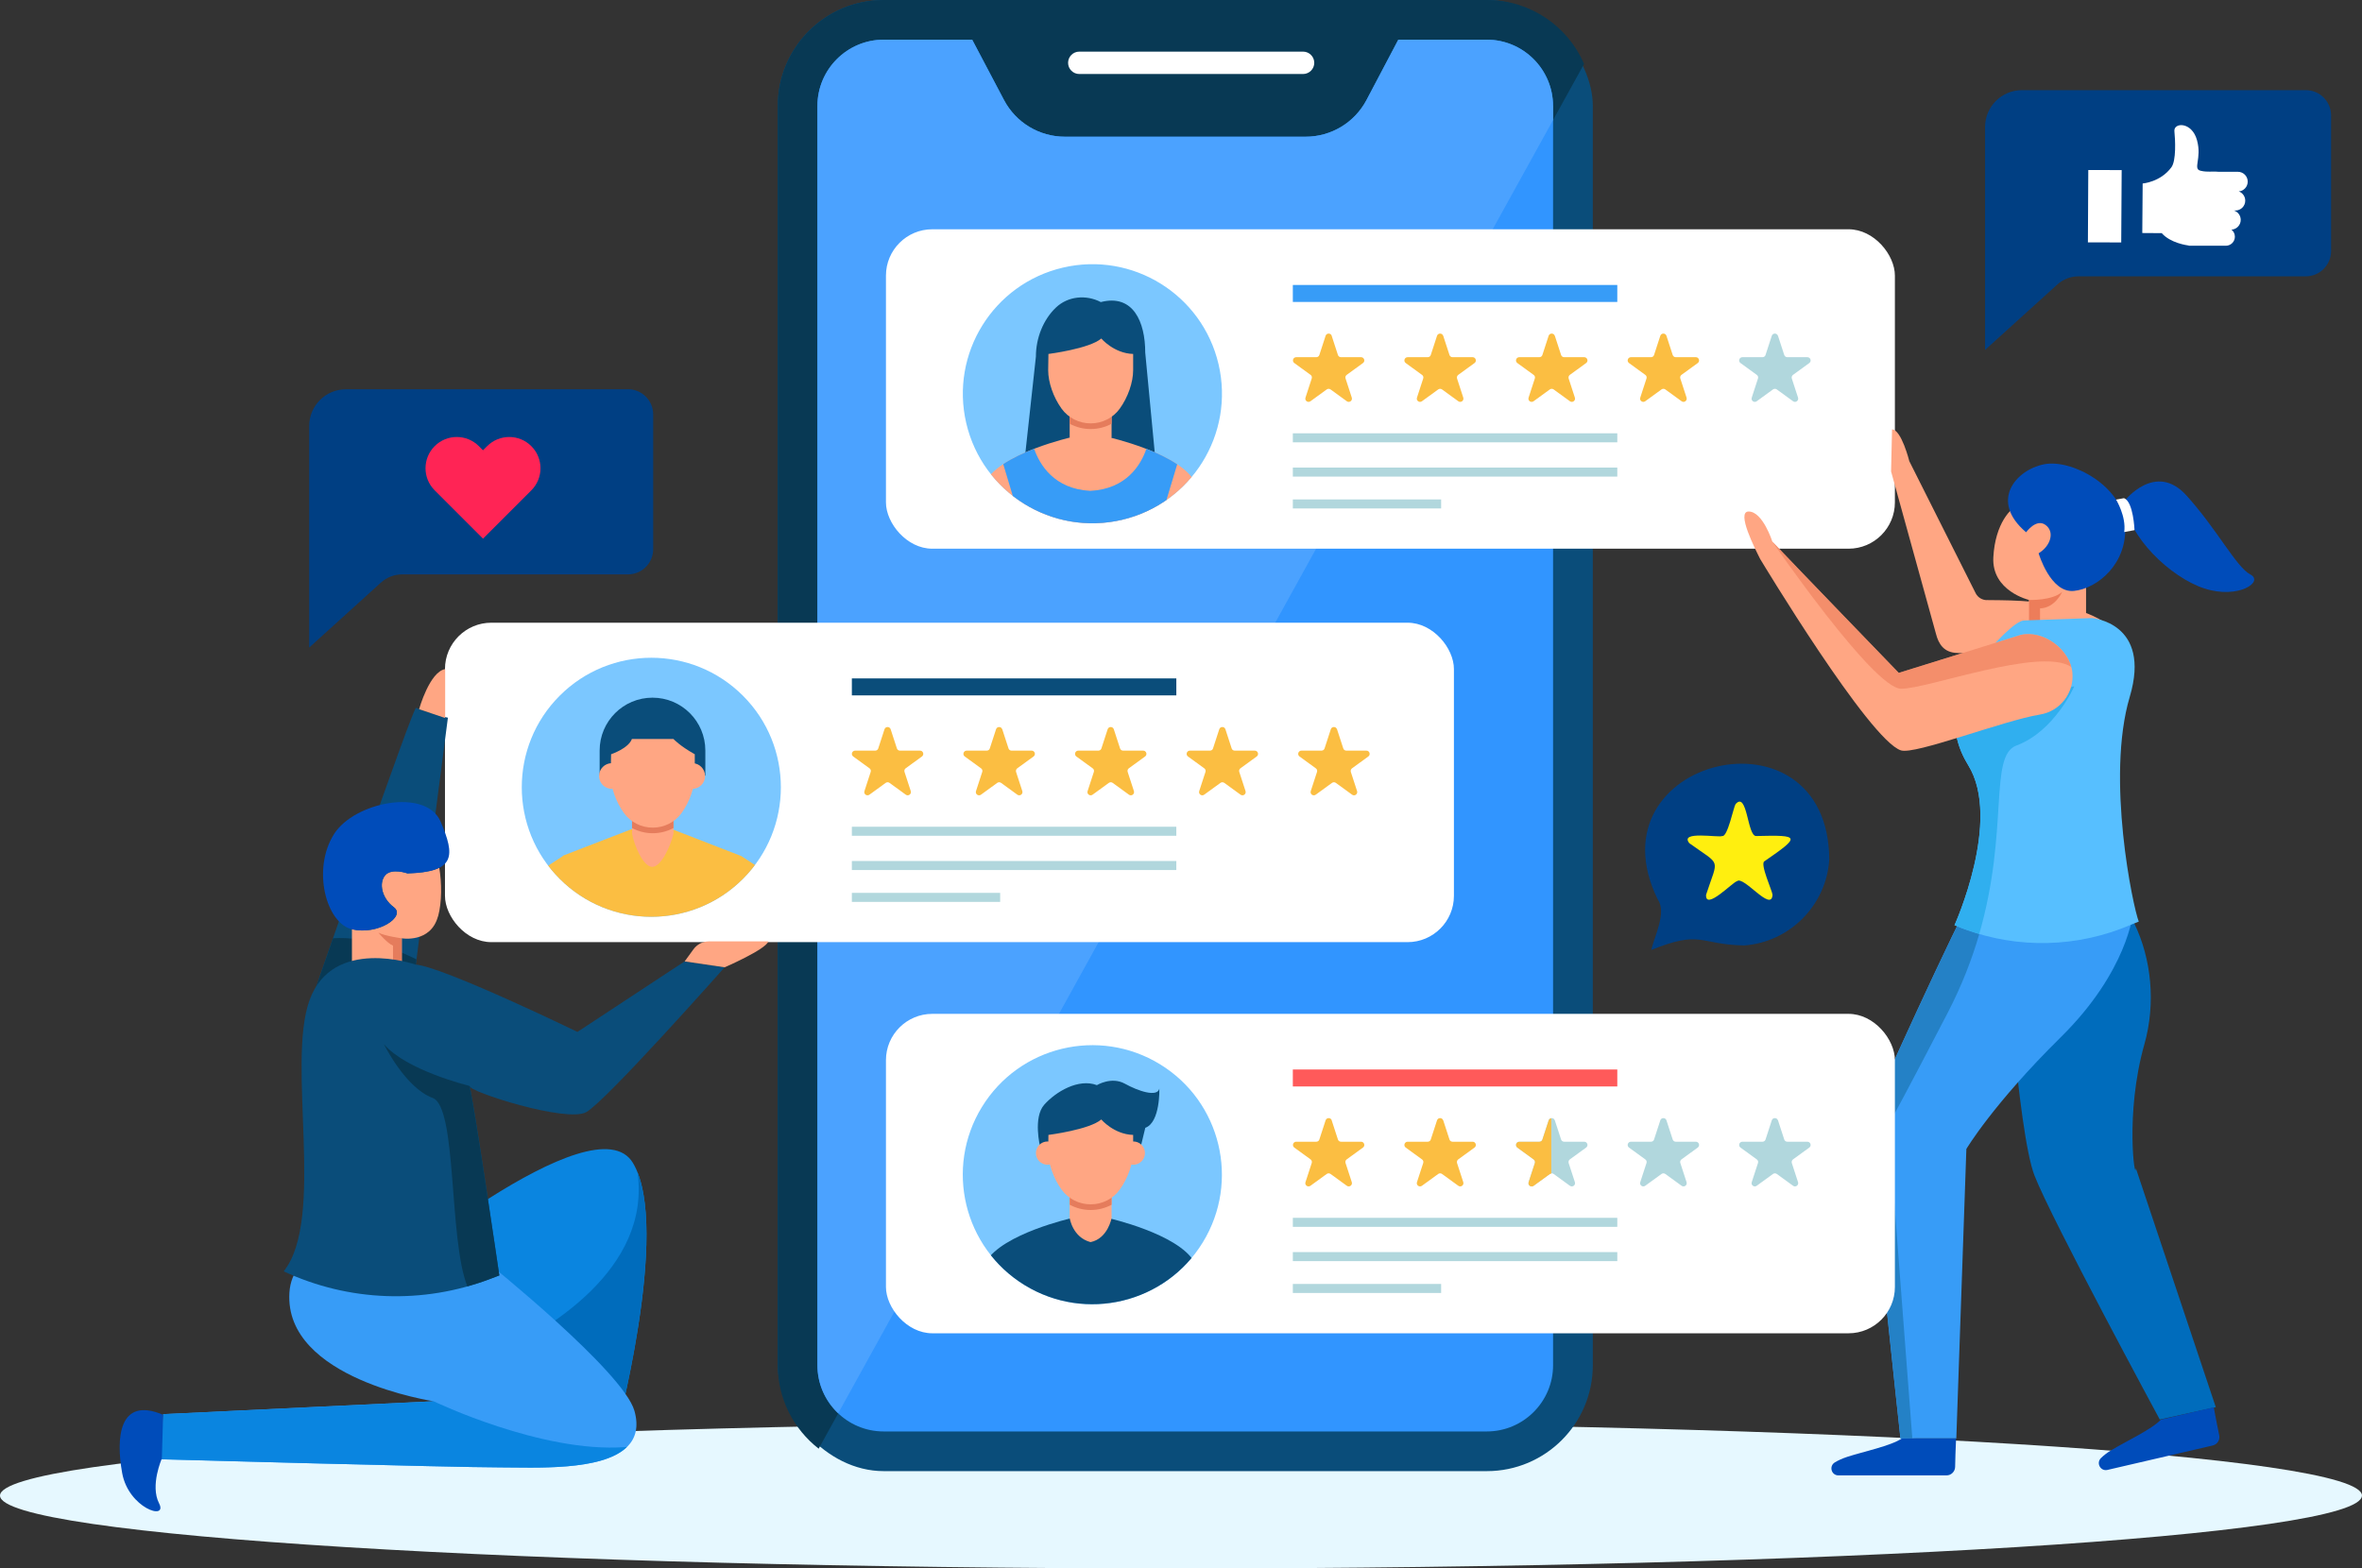 <?xml version="1.0" encoding="UTF-8"?>
<svg xmlns="http://www.w3.org/2000/svg" xmlns:xlink="http://www.w3.org/1999/xlink" viewBox="0 0 371.41 246.68">
  <rect x="0" y="0" width="371.41" height="246.68" fill="#333333" stroke="none"/>
  <defs>
    <style>
      .cls-1 {
        clip-path: url(#clippath-2);
      }

      .cls-1, .cls-2, .cls-3, .cls-4, .cls-5 {
        fill: none;
      }

      .cls-6 {
        fill: #004cba;
      }

      .cls-7 {
        fill: #fff;
      }

      .cls-8 {
        fill: #ffa683;
      }

      .cls-9 {
        fill: #0a4d7a;
      }

      .cls-10 {
        fill: #3195ff;
      }

      .cls-11 {
        fill: #ffef0f;
      }

      .cls-12 {
        fill: #003f83;
      }

      .cls-13 {
        fill: #fbbe42;
      }

      .cls-14 {
        fill: #e57c5c;
      }

      .cls-15 {
        fill: #0a85e0;
      }

      .cls-16 {
        fill: #30afef;
      }

      .cls-17 {
        fill: #e6f8ff;
      }

      .cls-18 {
        fill: #006cbc;
      }

      .cls-19 {
        fill: #57bfff;
      }

      .cls-20 {
        fill: #083954;
      }

      .cls-21 {
        opacity: .58;
      }

      .cls-21, .cls-22 {
        fill: #ed7d5a;
      }

      .cls-23 {
        fill: #379cf7;
      }

      .cls-2 {
        isolation: isolate;
      }

      .cls-24 {
        fill: #2481c6;
      }

      .cls-25 {
        fill: #50a5ff;
        mix-blend-mode: multiply;
        opacity: .85;
      }

      .cls-4 {
        clip-path: url(#clippath);
      }

      .cls-26 {
        fill: #ff5a5a;
      }

      .cls-5 {
        clip-path: url(#clippath-1);
      }

      .cls-27 {
        fill: #7bc7ff;
      }

      .cls-28 {
        fill: #b1d7dd;
      }

      .cls-29 {
        fill: #ff2455;
      }
    </style>
    <clipPath id="clippath">
      <circle class="cls-3" cx="171.77" cy="61.94" r="20.37" transform="translate(-9.59 40.75) rotate(-13.17)"/>
    </clipPath>
    <clipPath id="clippath-1">
      <circle class="cls-3" cx="102.42" cy="123.82" r="20.37" transform="translate(-57.56 108.69) rotate(-45)"/>
    </clipPath>
    <clipPath id="clippath-2">
      <circle class="cls-3" cx="171.77" cy="184.77" r="20.37" transform="translate(-75.51 234.76) rotate(-58.52)"/>
    </clipPath>
  </defs>
  <g class="cls-2">
    <g id="Calque_2" data-name="Calque 2">
      <g id="OBJECTS">
        <g>
          <path class="cls-17" d="m371.41,235.23c0-6.33-83.14-11.46-185.7-11.46S0,228.9,0,235.23s83.14,11.46,185.7,11.46,185.7-5.13,185.7-11.46Z"/>
          <g>
            <rect class="cls-9" x="122.3" width="128.16" height="231.38" rx="16.66" ry="16.66"/>
            <path class="cls-20" d="m233.8,0h-94.84c-9.2,0-16.66,7.46-16.66,16.66v198.06c0,5.34,2.52,10.08,6.43,13.13L249.09,10.05c-2.56-5.91-8.44-10.05-15.29-10.05Z"/>
            <path class="cls-7" d="m204.9,8.12h-35.19c-.97,0-1.76.79-1.76,1.76h0c0,.97.79,1.76,1.76,1.76h35.19c.97,0,1.76-.79,1.76-1.76h0c0-.97-.79-1.76-1.76-1.76Z"/>
          </g>
          <path class="cls-10" d="m233.8,6.24h-13.92l-5.01,9.49c-1.87,3.55-5.55,5.77-9.56,5.77h-37.87c-4.01,0-7.69-2.22-9.56-5.77l-5.01-9.49h-13.92c-5.74,0-10.42,4.67-10.42,10.42v198.06c0,5.74,4.67,10.42,10.42,10.42h94.84c5.74,0,10.42-4.67,10.42-10.42V16.66c0-5.74-4.67-10.42-10.42-10.42Z"/>
          <path class="cls-25" d="m244.22,16.66v2.2l-112.42,203.42c-2.01-1.91-3.26-4.59-3.26-7.57V16.66c0-5.75,4.68-10.42,10.41-10.42h13.92l5,9.5c1.88,3.55,5.55,5.76,9.57,5.76h37.87c4.01,0,7.68-2.22,9.56-5.76l5-9.5h13.92c5.74,0,10.41,4.68,10.41,10.42Z"/>
          <g>
            <rect class="cls-7" x="139.31" y="36.06" width="158.65" height="50.24" rx="7.29" ry="7.29"/>
            <g>
              <g>
                <g>
                  <path class="cls-13" d="m209.4,52.82l.98,3.01c.07.21.26.35.48.35h3.16c.49,0,.7.63.3.92l-2.56,1.86c-.18.13-.25.36-.18.57l.98,3.01c.15.47-.38.86-.78.57l-2.56-1.86c-.18-.13-.42-.13-.6,0l-2.56,1.86c-.4.29-.94-.1-.78-.57l.98-3.01c.07-.21,0-.44-.18-.57l-2.56-1.86c-.4-.29-.19-.92.3-.92h3.16c.22,0,.42-.14.48-.35l.98-3.01c.15-.47.82-.47.97,0Z"/>
                  <path class="cls-13" d="m226.94,52.82l.98,3.01c.07.21.26.35.48.35h3.16c.49,0,.7.63.3.92l-2.56,1.86c-.18.13-.25.36-.19.57l.98,3.01c.15.47-.38.86-.78.57l-2.56-1.86c-.18-.13-.42-.13-.6,0l-2.56,1.86c-.4.29-.94-.1-.78-.57l.98-3.01c.07-.21,0-.44-.19-.57l-2.56-1.86c-.4-.29-.19-.92.3-.92h3.16c.22,0,.42-.14.48-.35l.98-3.01c.15-.47.82-.47.97,0Z"/>
                  <path class="cls-13" d="m244.49,52.82l.98,3.01c.07.21.26.35.48.35h3.16c.49,0,.7.63.3.92l-2.56,1.86c-.18.13-.25.36-.19.57l.98,3.01c.15.47-.38.86-.78.57l-2.56-1.86c-.18-.13-.42-.13-.6,0l-2.56,1.86c-.4.29-.94-.1-.78-.57l.98-3.01c.07-.21,0-.44-.19-.57l-2.56-1.86c-.4-.29-.19-.92.3-.92h3.16c.22,0,.42-.14.48-.35l.98-3.01c.15-.47.82-.47.97,0Z"/>
                  <path class="cls-13" d="m262.04,52.82l.98,3.01c.07.21.26.35.48.35h3.16c.49,0,.7.63.3.92l-2.56,1.86c-.18.13-.25.36-.18.57l.98,3.01c.15.47-.38.86-.78.57l-2.56-1.86c-.18-.13-.42-.13-.6,0l-2.56,1.86c-.4.29-.94-.1-.78-.57l.98-3.01c.07-.21,0-.44-.19-.57l-2.56-1.86c-.4-.29-.19-.92.3-.92h3.16c.22,0,.42-.14.48-.35l.98-3.01c.15-.47.82-.47.97,0Z"/>
                  <path class="cls-28" d="m279.58,52.82l.98,3.01c.07.21.26.35.48.35h3.16c.49,0,.7.63.3.92l-2.56,1.86c-.18.13-.25.36-.19.57l.98,3.01c.15.47-.38.86-.78.57l-2.56-1.86c-.18-.13-.42-.13-.6,0l-2.56,1.86c-.4.29-.94-.1-.78-.57l.98-3.01c.07-.21,0-.44-.19-.57l-2.56-1.86c-.4-.29-.19-.92.3-.92h3.16c.22,0,.42-.14.48-.35l.98-3.01c.15-.47.82-.47.97,0Z"/>
                </g>
                <rect class="cls-28" x="203.29" y="68.15" width="51.02" height="1.42"/>
                <rect class="cls-23" x="203.29" y="44.82" width="51.02" height="2.67"/>
                <rect class="cls-28" x="203.29" y="73.54" width="51.02" height="1.42"/>
                <rect class="cls-28" x="203.29" y="78.55" width="23.32" height="1.42"/>
              </g>
              <g>
                <circle class="cls-27" cx="171.77" cy="61.94" r="20.37" transform="translate(-9.59 40.75) rotate(-13.17)"/>
                <g class="cls-4">
                  <g>
                    <path class="cls-9" d="m181.87,74.27l-1.79-18.82c0-4.82-1.89-9.25-6.99-7.94h0c-2.31-1.21-5.18-.93-7.06.87-1.99,1.9-3.14,4.79-3.14,7.7l-2,18.3,20.98-.11Z"/>
                    <g>
                      <path class="cls-8" d="m174.79,64.6v4.14s-.58,3.24-3.31,3.79c-2.84-.75-3.28-3.79-3.28-3.79v-4.14h6.59Z"/>
                      <path class="cls-14" d="m174.79,64.01v2.64c-1,.54-2.13.83-3.29.83s-2.3-.29-3.29-.83v-2.64h6.59Z"/>
                    </g>
                    <path class="cls-8" d="m178.18,55.67c-3.03-.09-5.01-2.43-5.01-2.43-1.85,1.61-8.31,2.43-8.31,2.43l-.04,2.55c0,1.92.81,4.26,2.11,6.06,1.06,1.46,2.77,2.31,4.57,2.31s3.52-.85,4.57-2.31c1.3-1.8,2.11-4.14,2.11-6.06v-2.55Z"/>
                    <path class="cls-8" d="m187.79,75.64c-2.58-4.44-13.51-6.89-13.51-6.89l-2.87,1.1-2.87-1.1s-10.93,2.45-13.51,6.89l-3.17,23.92,5.02-.08,2.94-19.98s1.86,6.45,1.75,10.22c-.1,3.77-1.28,10-1.28,10h22.2s-1.17-6.23-1.28-10c-.1-3.77,1.75-10.22,1.75-10.22l2.94,19.98,5.02.08-3.17-23.92Z"/>
                    <path class="cls-23" d="m180.26,70.61c-.87,2.49-3.12,6.3-8.82,6.59-5.71-.3-7.96-4.13-8.83-6.62-1.67.65-3.41,1.46-4.86,2.42l1.96,6.5s.06.11.09.17l.03-.17s.08.29.21.75c.02.07.04.15.06.23.51,1.95,1.57,6.37,1.49,9.24-.1,3.77-1.28,10-1.28,10h22.2s-1.17-6.23-1.28-10c-.1-3.77,1.75-10.22,1.75-10.22l.04.28c.04-.1.09-.2.14-.28l1.95-6.47c-1.44-.97-3.18-1.79-4.86-2.44Z"/>
                  </g>
                </g>
              </g>
            </g>
          </g>
          <g>
            <path class="cls-8" d="m312.4,94.39c-.73-.02-1.39-.42-1.73-1.07l-10.44-20.78s-1.25-5-2.72-5l-.15,6.61,7.06,25.54c.41,1.6,1.24,2.96,3.37,3.01,4.34.1,12.27,1.49,17.44,2.85,5.29,1.39,9.74-.03,9.74-.03.33-11.68-18.14-11.05-22.58-11.14Z"/>
            <g>
              <g>
                <g>
                  <path class="cls-8" d="m328.02,91.78v5.91h-8.97v-3.33s-5.9-1.39-5.61-6.72c.29-5.32,2.78-7.9,4.14-8.31,1.35-.41,7.86,2.21,7.99,2.54.12.33.82,5.98.82,5.98l1.64,3.93Z"/>
                  <path class="cls-6" d="m318.6,83.71s1.59-2.24,3.07-1.13c1.48,1.11.74,3.33-1.11,4.44,0,0,1.85,6.29,5.55,5.92,3.7-.37,8.46-4.28,8.05-10.38s-8.38-10.4-12.74-9.54c-4.38.86-8.68,5.73-2.83,10.69Z"/>
                  <path class="cls-6" d="m334.12,78.72s4.83-6.14,9.66-.82c4.83,5.32,7.86,11.3,10.07,12.45,2.21,1.15-1.88,3.93-7.21,2.21-5.32-1.72-12.2-8.27-12.53-13.84Z"/>
                  <path class="cls-22" d="m319.05,97.69v-3.33s3.67.14,5.22-1.28c0,0-1.09,2.54-3.49,2.61v2h-1.73Z"/>
                </g>
                <path class="cls-18" d="m315.11,144.94s2.11,33.03,4.8,39.95c2.69,6.91,19.7,38.37,19.7,38.37l8.81-1.94-12.57-37.58c-.1,2.3-1.76-8.53,1.34-19.49,1.82-6.43,1.12-13.45-1.61-19.06l-22.02-.24"/>
                <path class="cls-23" d="m335.42,143.55s-.82,9.18-11.38,19.59c-10.66,10.52-14.84,17.57-14.84,17.57l-1.58,45.52h-8.79s-5.19-47.97-5.04-49.7c.14-1.73,14.69-32.99,16.42-35.72,1.73-2.74,25.21,2.74,25.21,2.74Z"/>
                <path class="cls-19" d="m328.94,97.21s9.42.7,5.95,12.39c-3.79,12.77.55,33.24,1.42,35.35l-2.82,1.13c-8.47,3.18-17.83,2.98-26.15-.57h0s7.49-16.52,2.16-25.16c-3.43-5.56-2.42-11.17,1.58-16.13,2.59-3.22,5.86-6.57,7.15-6.63l10.71-.38Z"/>
                <path class="cls-24" d="m298.84,226.23h1.86l-3.76-49.35c.62-1.03,2.77-4.97,9.29-17.52,2.27-4.37,3.86-8.54,5-12.46-1.18-.34-2.35-.75-3.5-1.22-4.66,9.57-13.82,29.49-13.93,30.86-.15,1.72,5.04,49.7,5.04,49.7Z"/>
                <path class="cls-16" d="m317.08,117.25c-4.4,1.63-1.13,13.32-5.86,29.65-1.31-.39-2.61-.84-3.89-1.38h0s7.49-16.52,2.16-25.16c-1.69-2.74-2.3-5.49-2-8.17l18.68-4.25s-3.1,7.09-9.09,9.31Z"/>
                <path class="cls-8" d="m276.82,87.99s17.1,28.42,22.09,30.03c2.22.72,16.05-4.68,21.88-5.64,3.15-.52,5.37-3.38,5.08-6.57h0c-.33-3.65-4.52-6.75-8.1-5.96l-19.2,5.98s-16.25-16.81-19.88-20.65c0,0-1.5-4.73-3.73-4.73-1.99,0,1.03,5.91,1.85,7.54Z"/>
                <path class="cls-6" d="m290.45,229.14c2.42-.79,6.96-1.75,8.6-2.9h8.53c-.08,1.71-.13,3.37-.15,4.48-.02.74-.62,1.33-1.36,1.33h-16.99c-1.11,0-1.52-1.45-.57-2.04.49-.3,1.13-.6,1.94-.87Z"/>
                <path class="cls-6" d="m332.07,228.04c2.18-1.32,6.38-3.28,7.72-4.77l8.31-1.93c.3,1.68.64,3.31.86,4.4.15.73-.3,1.44-1.03,1.61l-16.55,3.84c-1.08.25-1.81-1.07-1.02-1.86.41-.41.96-.84,1.69-1.28Z"/>
                <path class="cls-21" d="m298.91,108.32c4.02.1,22-6.65,26.78-3.42-.88-3.22-4.65-5.76-7.92-5.04l-19.2,5.98s-16.25-16.81-19.88-20.65c0,0,15.84,23.03,20.21,23.13Z"/>
              </g>
              <path class="cls-7" d="m333.99,78.35l-1.25.23s1.62,2.63,1.28,5.1l1.62-.3s-.17-4.49-1.65-5.02Z"/>
            </g>
          </g>
          <g>
            <g>
              <rect class="cls-7" x="69.97" y="97.94" width="158.65" height="50.24" rx="7.29" ry="7.29"/>
              <g>
                <g>
                  <g>
                    <path class="cls-13" d="m140.05,114.7l.98,3.01c.07.21.26.35.48.35h3.16c.49,0,.7.63.3.92l-2.56,1.86c-.18.13-.25.36-.18.57l.98,3.01c.15.47-.38.86-.78.57l-2.56-1.86c-.18-.13-.42-.13-.6,0l-2.56,1.86c-.4.29-.94-.1-.78-.57l.98-3.01c.07-.21,0-.44-.19-.57l-2.56-1.86c-.4-.29-.19-.92.3-.92h3.16c.22,0,.42-.14.48-.35l.98-3.01c.15-.47.82-.47.97,0Z"/>
                    <path class="cls-13" d="m157.6,114.7l.98,3.01c.07.21.26.35.48.35h3.16c.49,0,.7.63.3.92l-2.56,1.86c-.18.13-.25.36-.19.57l.98,3.01c.15.47-.38.86-.78.57l-2.56-1.86c-.18-.13-.42-.13-.6,0l-2.56,1.86c-.4.29-.94-.1-.78-.57l.98-3.01c.07-.21,0-.44-.19-.57l-2.56-1.86c-.4-.29-.19-.92.3-.92h3.16c.22,0,.42-.14.48-.35l.98-3.01c.15-.47.82-.47.97,0Z"/>
                    <path class="cls-13" d="m175.14,114.7l.98,3.01c.07.21.26.35.48.35h3.16c.49,0,.7.63.3.92l-2.56,1.86c-.18.13-.25.36-.18.57l.98,3.01c.15.47-.38.86-.78.57l-2.56-1.86c-.18-.13-.42-.13-.6,0l-2.56,1.86c-.4.29-.94-.1-.78-.57l.98-3.01c.07-.21,0-.44-.19-.57l-2.56-1.86c-.4-.29-.19-.92.3-.92h3.16c.22,0,.42-.14.48-.35l.98-3.01c.15-.47.82-.47.97,0Z"/>
                    <path class="cls-13" d="m192.69,114.7l.98,3.01c.07.21.26.35.48.35h3.16c.49,0,.7.63.3.92l-2.56,1.86c-.18.13-.25.36-.18.57l.98,3.01c.15.47-.38.86-.78.57l-2.56-1.86c-.18-.13-.42-.13-.6,0l-2.56,1.86c-.4.29-.94-.1-.78-.57l.98-3.01c.07-.21,0-.44-.19-.57l-2.56-1.86c-.4-.29-.19-.92.3-.92h3.16c.22,0,.42-.14.48-.35l.98-3.01c.15-.47.82-.47.97,0Z"/>
                    <path class="cls-13" d="m210.24,114.7l.98,3.01c.07.21.26.35.48.35h3.16c.49,0,.7.63.3.92l-2.56,1.86c-.18.13-.25.36-.19.57l.98,3.01c.15.47-.38.86-.78.57l-2.56-1.86c-.18-.13-.42-.13-.6,0l-2.56,1.86c-.4.29-.94-.1-.78-.57l.98-3.01c.07-.21,0-.44-.19-.57l-2.56-1.86c-.4-.29-.19-.92.3-.92h3.16c.22,0,.42-.14.48-.35l.98-3.01c.15-.47.82-.47.97,0Z"/>
                  </g>
                  <rect class="cls-28" x="133.95" y="130.03" width="51.02" height="1.42"/>
                  <rect class="cls-9" x="133.95" y="106.7" width="51.02" height="2.67"/>
                  <rect class="cls-28" x="133.95" y="135.42" width="51.02" height="1.42"/>
                  <rect class="cls-28" x="133.95" y="140.43" width="23.32" height="1.42"/>
                </g>
                <circle class="cls-27" cx="102.42" cy="123.82" r="20.37" transform="translate(-57.56 108.69) rotate(-45)"/>
              </g>
            </g>
            <g>
              <g>
                <path class="cls-15" d="m58.92,201.64s34.55-28.95,40.62-18.71c6.08,10.24-2.88,43.34-2.88,43.34l-37.74-24.63Z"/>
                <path class="cls-18" d="m77.05,213.47l19.62,12.8s8.19-30.28,3.58-41.87c2.11,15.24-14.06,24.89-23.19,29.07Z"/>
                <g>
                  <path class="cls-23" d="m76.62,198.54s21.39,17.17,23.14,23.35c2.83,10.02-13.93,8.9-21.16,8.9s-53.36-1.28-53.36-1.28l.42-7.09,42.54-2.03s-23.56-3.49-22.69-17.09c.87-13.6,31.11-4.76,31.11-4.76Z"/>
                  <path class="cls-15" d="m98.6,227.56c-3.9,3.86-14.6,3.23-20,3.23-7.24,0-53.36-1.27-53.36-1.27l.42-7.1,42.54-2.02s16.95,8.16,30.06,7.2c.12,0,.23-.02.34-.04Z"/>
                  <path class="cls-6" d="m25.45,229.4s-1.88,4.24-.44,7.04c1.44,2.8-4.8.76-5.8-4.76-1-5.52-.52-12.12,6.44-9.16l-.2,6.88Z"/>
                </g>
              </g>
              <path class="cls-9" d="m49.43,156s15.53-44.88,15.99-44.67c1.81.8,5.01,1.55,5.01,1.55l-6.4,49.26-14.61-6.13Z"/>
              <path class="cls-20" d="m65.48,150.88c-3.53-1.67-7.94-3.63-13.11-3.31-2.13,6.11-2.93,8.42-2.93,8.42l14.61,6.13,1.44-11.25Z"/>
              <g>
                <path class="cls-8" d="m68.87,144.13c-1.15,4.24-5.69,3.45-5.69,3.45v4.03h-7.84v-5.45s.03,0,.04,0c4.08.94,8.5-2.02,6.55-3.48-1.94-1.45-2.37-3.85-1.35-5.03,1.02-1.17,3.48-.3,3.48-.3,2.35-.07,3.96-.36,5.01-.88.4,2.4.43,5.38-.18,7.65Z"/>
                <path class="cls-6" d="m64.04,137.37s-2.45-.88-3.47.3c-1.02,1.18-.6,3.58,1.35,5.03,1.95,1.45-2.48,4.41-6.55,3.47-4.08-.94-6.35-9.45-2.85-14.98,3.21-5.08,14.49-7.29,16.77-1.96,2.27,5.33,2.41,7.94-5.24,8.15Z"/>
                <path class="cls-14" d="m63.18,151.61v-4.03s-2.64-.35-3.68-.9c0,0,1.38,1.68,2.3,2.05v2.88h1.38Z"/>
              </g>
              <path class="cls-9" d="m65.28,151.69s-12.96-4.49-16.61,5.62c-3.65,10.11,2.55,34.33-4.06,42.65h0c10.22,4.77,21.94,5.2,32.49,1.18l1.42-.54s-4.53-30.9-4.75-29.83c-.18.91,15.3,5.84,18.39,4.16,3.09-1.68,21.78-22.79,21.78-22.79l-6.29-.93-16.85,11.09s-21.26-10.33-25.52-10.6Z"/>
              <path class="cls-8" d="m113.94,152.14s6.48-2.8,6.88-4.08h-9.33c-.97,0-1.88.46-2.45,1.25l-1.38,1.9,6.29.93Z"/>
              <path class="cls-20" d="m78.51,200.6s-3.98-27.15-4.66-29.67c.08.08.21.17.38.27-.3-.27-.47-.43-.47-.43,0,0-9.89-2.4-13.4-6.56,0,0,3.36,6.88,7.68,8.48,3.86,1.43,2.49,22.23,5.45,29.63,1.21-.34,2.42-.73,3.6-1.18l1.42-.54Z"/>
              <path class="cls-8" d="m65.9,111.54s1.65-5.89,4.1-6.3v7.69s-4.1-1.39-4.1-1.39Z"/>
            </g>
            <g class="cls-5">
              <path class="cls-13" d="m124.79,153.66l-1.31-11.76c-.23-1.89-1.3-3.59-2.92-4.65l-4.08-2.66-.02.1v-.09s-3.36-1.3-3.36-1.3l-3.42-1.33-2.83-1.1-1.24-.48-3.12,1.59-3.12-1.59-1.09.42-2.67,1.03-3.62,1.4-3.48,1.35v.05s-3.98,2.6-3.98,2.6c-1.62,1.06-2.69,2.76-2.92,4.65l-1.31,11.76h8.26l.02,9.78h27.83l.02-9.78h8.38Z"/>
              <g>
                <path class="cls-9" d="m102.6,109.73h0c-4.59,0-8.31,3.72-8.31,8.31v3.96h16.62v-3.96c0-4.59-3.72-8.31-8.31-8.31Z"/>
                <g>
                  <path class="cls-8" d="m105.9,128.2v2.91s-.02.09-.05.23c-.43,1.71-1.88,5.03-3.31,5-1.42-.03-2.82-3.42-3.14-5.16,0-.05-.01-.08-.01-.08v-2.91h6.51Z"/>
                  <path class="cls-14" d="m105.9,127.62v2.61c-.99.53-2.11.82-3.26.82s-2.27-.29-3.26-.82v-2.61h6.51Z"/>
                </g>
                <g>
                  <path class="cls-8" d="m98.24,122.05c0-1.11-.9-2.02-2.02-2.02s-2.02.9-2.02,2.02.9,2.02,2.02,2.02,2.02-.9,2.02-2.02Z"/>
                  <path class="cls-8" d="m110.87,122.05c0-1.11-.9-2.02-2.02-2.02s-2.02.9-2.02,2.02.9,2.02,2.02,2.02,2.02-.9,2.02-2.02Z"/>
                </g>
                <path class="cls-8" d="m109.25,118.63c-2.38-1.33-3.35-2.4-3.35-2.4h-6.54c-.53,1.48-3.27,2.4-3.27,2.4l-.06,3.27c0,1.9.8,4.21,2.09,5.99.52.72,1.21,1.29,1.98,1.68.78.39,1.65.6,2.54.6,1.79,0,3.48-.84,4.52-2.28,1.29-1.78,2.09-4.09,2.09-5.99v-3.27Z"/>
              </g>
            </g>
          </g>
          <g>
            <g>
              <rect class="cls-7" x="139.31" y="159.46" width="158.65" height="50.24" rx="7.29" ry="7.29"/>
              <g>
                <g>
                  <path class="cls-13" d="m209.4,176.21l.98,3.01c.07.21.26.35.48.35h3.16c.49,0,.7.63.3.92l-2.56,1.86c-.18.13-.25.36-.18.57l.98,3.01c.15.47-.38.86-.78.57l-2.56-1.86c-.18-.13-.42-.13-.6,0l-2.56,1.86c-.4.29-.94-.1-.78-.57l.98-3.01c.07-.21,0-.44-.18-.57l-2.56-1.86c-.4-.29-.19-.92.3-.92h3.16c.22,0,.42-.14.48-.35l.98-3.01c.15-.47.82-.47.97,0Z"/>
                  <path class="cls-13" d="m226.94,176.21l.98,3.01c.07.21.26.35.48.35h3.16c.49,0,.7.63.3.92l-2.56,1.86c-.18.13-.25.36-.19.57l.98,3.01c.15.47-.38.86-.78.57l-2.56-1.86c-.18-.13-.42-.13-.6,0l-2.56,1.86c-.4.29-.94-.1-.78-.57l.98-3.01c.07-.21,0-.44-.19-.57l-2.56-1.86c-.4-.29-.19-.92.3-.92h3.16c.22,0,.42-.14.48-.35l.98-3.01c.15-.47.82-.47.97,0Z"/>
                  <path class="cls-28" d="m244.49,176.21l.98,3.01c.07.21.26.35.48.35h3.16c.49,0,.7.63.3.92l-2.56,1.86c-.18.13-.25.36-.19.57l.98,3.01c.15.47-.38.86-.78.57l-2.56-1.86c-.18-.13-.42-.13-.6,0l-2.56,1.86c-.4.29-.94-.1-.78-.57l.98-3.01c.07-.21,0-.44-.19-.57l-2.56-1.86c-.4-.29-.19-.92.3-.92h3.16c.22,0,.42-.14.48-.35l.98-3.01c.15-.47.82-.47.97,0Z"/>
                  <path class="cls-13" d="m243.92,175.89c-.17.03-.34.13-.4.33l-.98,3.01c-.07.21-.26.35-.48.35h-3.16c-.49,0-.7.63-.3.92l2.56,1.86c.18.13.25.36.19.57l-.98,3.01c-.15.47.38.86.78.57l2.56-1.86c.06-.05.14-.06.22-.07v-8.69Z"/>
                  <path class="cls-28" d="m262.04,176.21l.98,3.01c.07.21.26.35.48.35h3.16c.49,0,.7.63.3.92l-2.56,1.86c-.18.13-.25.36-.18.57l.98,3.01c.15.47-.38.86-.78.57l-2.56-1.86c-.18-.13-.42-.13-.6,0l-2.56,1.86c-.4.29-.94-.1-.78-.57l.98-3.01c.07-.21,0-.44-.19-.57l-2.56-1.86c-.4-.29-.19-.92.3-.92h3.16c.22,0,.42-.14.48-.35l.98-3.01c.15-.47.82-.47.97,0Z"/>
                  <path class="cls-28" d="m279.58,176.21l.98,3.01c.07.21.26.35.48.35h3.16c.49,0,.7.63.3.92l-2.56,1.86c-.18.13-.25.36-.19.57l.98,3.01c.15.47-.38.86-.78.57l-2.56-1.86c-.18-.13-.42-.13-.6,0l-2.56,1.86c-.4.29-.94-.1-.78-.57l.98-3.01c.07-.21,0-.44-.19-.57l-2.56-1.86c-.4-.29-.19-.92.3-.92h3.16c.22,0,.42-.14.48-.35l.98-3.01c.15-.47.82-.47.97,0Z"/>
                </g>
                <rect class="cls-28" x="203.29" y="191.54" width="51.02" height="1.42"/>
                <rect class="cls-26" x="203.29" y="168.21" width="51.02" height="2.67"/>
                <rect class="cls-28" x="203.29" y="196.93" width="51.02" height="1.42"/>
                <rect class="cls-28" x="203.29" y="201.94" width="23.32" height="1.42"/>
              </g>
            </g>
            <g>
              <circle class="cls-27" cx="171.77" cy="184.77" r="20.37" transform="translate(-75.51 234.76) rotate(-58.52)"/>
              <g class="cls-1">
                <g>
                  <path class="cls-9" d="m163.56,180.4s-1.16-4.62.64-6.65c1.8-2.03,5.37-4.18,8.28-3.08,0,0,2.29-1.39,4.39-.23,2.09,1.16,5.11,2.18,5.43.78,0,0,.17,5.32-2.21,6.16l-.99,4.1h-15.25l-.29-1.07Z"/>
                  <path class="cls-9" d="m187.79,198.47c-2.58-4.44-13.51-6.89-13.51-6.89l-2.87,1.1-2.87-1.1s-10.93,2.45-13.51,6.89l-3.17,23.92,5.02-.08,2.94-19.98s1.86,6.45,1.75,10.22c-.1,3.77-1.28,10-1.28,10h22.2s-1.17-6.23-1.28-10c-.1-3.77,1.75-10.22,1.75-10.22l2.94,19.98,5.02.08-3.17-23.92Z"/>
                  <g>
                    <path class="cls-8" d="m174.79,187.43v4.14s-.58,3.24-3.31,3.79c-2.84-.75-3.28-3.79-3.28-3.79v-4.14h6.59Z"/>
                    <path class="cls-14" d="m174.79,186.84v2.64c-1,.54-2.13.83-3.29.83s-2.3-.29-3.29-.83v-2.64h6.59Z"/>
                  </g>
                  <path class="cls-8" d="m178.18,178.5c-3.03-.09-5.01-2.43-5.01-2.43-1.85,1.61-8.31,2.43-8.31,2.43l-.04,2.55c0,1.92.81,4.26,2.11,6.06,1.06,1.46,2.77,2.31,4.57,2.31s3.52-.85,4.57-2.31c1.3-1.8,2.11-4.14,2.11-6.06v-2.55Z"/>
                  <path class="cls-8" d="m166.55,181.36c0,1.01-.82,1.83-1.83,1.83s-1.83-.82-1.83-1.83.82-1.83,1.83-1.83,1.83.82,1.83,1.83Z"/>
                  <path class="cls-8" d="m180.04,181.36c0,1.01-.82,1.83-1.83,1.83s-1.83-.82-1.83-1.83.82-1.83,1.83-1.83,1.83.82,1.83,1.83Z"/>
                </g>
              </g>
            </g>
          </g>
          <path class="cls-12" d="m98.75,61.23h-44.37c-3.18,0-5.76,2.58-5.76,5.76v34.86l11.28-10.22c.92-.83,2.11-1.29,3.35-1.29h35.5c2.18,0,3.96-1.77,3.96-3.96v-21.2c0-2.18-1.77-3.96-3.96-3.96Z"/>
          <path class="cls-29" d="m83.55,70.17c-1.92-1.92-5.03-1.92-6.95,0l-.65.65-.65-.65c-.96-.96-2.22-1.44-3.48-1.44s-2.51.48-3.47,1.44c-1.92,1.92-1.92,5.03,0,6.95l.65.65,6.95,6.95,6.95-6.95.65-.65c.96-.96,1.44-2.22,1.44-3.47s-.48-2.52-1.44-3.48Z"/>
          <path class="cls-12" d="m362.57,14.18h-44.63c-3.2,0-5.8,2.59-5.8,5.8v35.06l11.35-10.28c.92-.84,2.12-1.3,3.37-1.3h35.71c2.2,0,3.98-1.78,3.98-3.98v-21.32c0-2.2-1.78-3.98-3.98-3.98Z"/>
          <g>
            <path class="cls-7" d="m352.01,30.11c.8-.06,1.43-.73,1.43-1.54,0-.86-.69-1.55-1.55-1.55h-3.03c-.15-.02-.31-.03-.46-.03-1.64.02-1.73,0-2.35-.13-1.32-.28.23-1.89-.59-4.83-.82-2.94-3.68-2.77-3.55-1.4.14,1.37.3,4.64-.47,5.68-1.72,2.34-4.52,2.55-4.52,2.55l-.06,7.79,3.06.02c1.38,1.57,3.98,1.91,4.25,1.95v.03h3.61s.05,0,.07,0h2.15c.78,0,1.42-.63,1.42-1.42,0-.45-.21-.85-.53-1.11.81-.05,1.45-.72,1.45-1.54,0-.69-.45-1.27-1.07-1.47h.23c.86,0,1.55-.69,1.55-1.55h0c0-.68-.43-1.25-1.04-1.46Z"/>
            <polygon class="cls-7" points="328.31 38.12 333.55 38.13 333.62 26.75 328.37 26.74 328.31 38.12"/>
          </g>
          <path class="cls-12" d="m260.66,141.45c-10.9-22.31,26.86-31.29,26.98-6.26-.44,7.17-6.23,13.01-13.39,13.51-7.19-.15-6.64-2.49-14.6.71.48-2.12,2.47-5.88,1.02-7.96Z"/>
          <path class="cls-11" d="m272.9,126.48c-.3.44-1.25,5.2-2.08,5.01-.52.3-6.82-.88-5.18,1.13,5.09,3.67,4.56,2.18,2.63,8.11-.14,2.58,4.26-2.06,4.86-2.13,1.02-.95,5.44,4.99,5.59,2.13-.01-.54-2.05-4.94-1.26-5.28,5.68-3.91,5.64-4.14-1.29-3.96-1.44.12-1.38-7.17-3.27-5.01Z"/>
        </g>
      </g>
    </g>
  </g>
</svg>